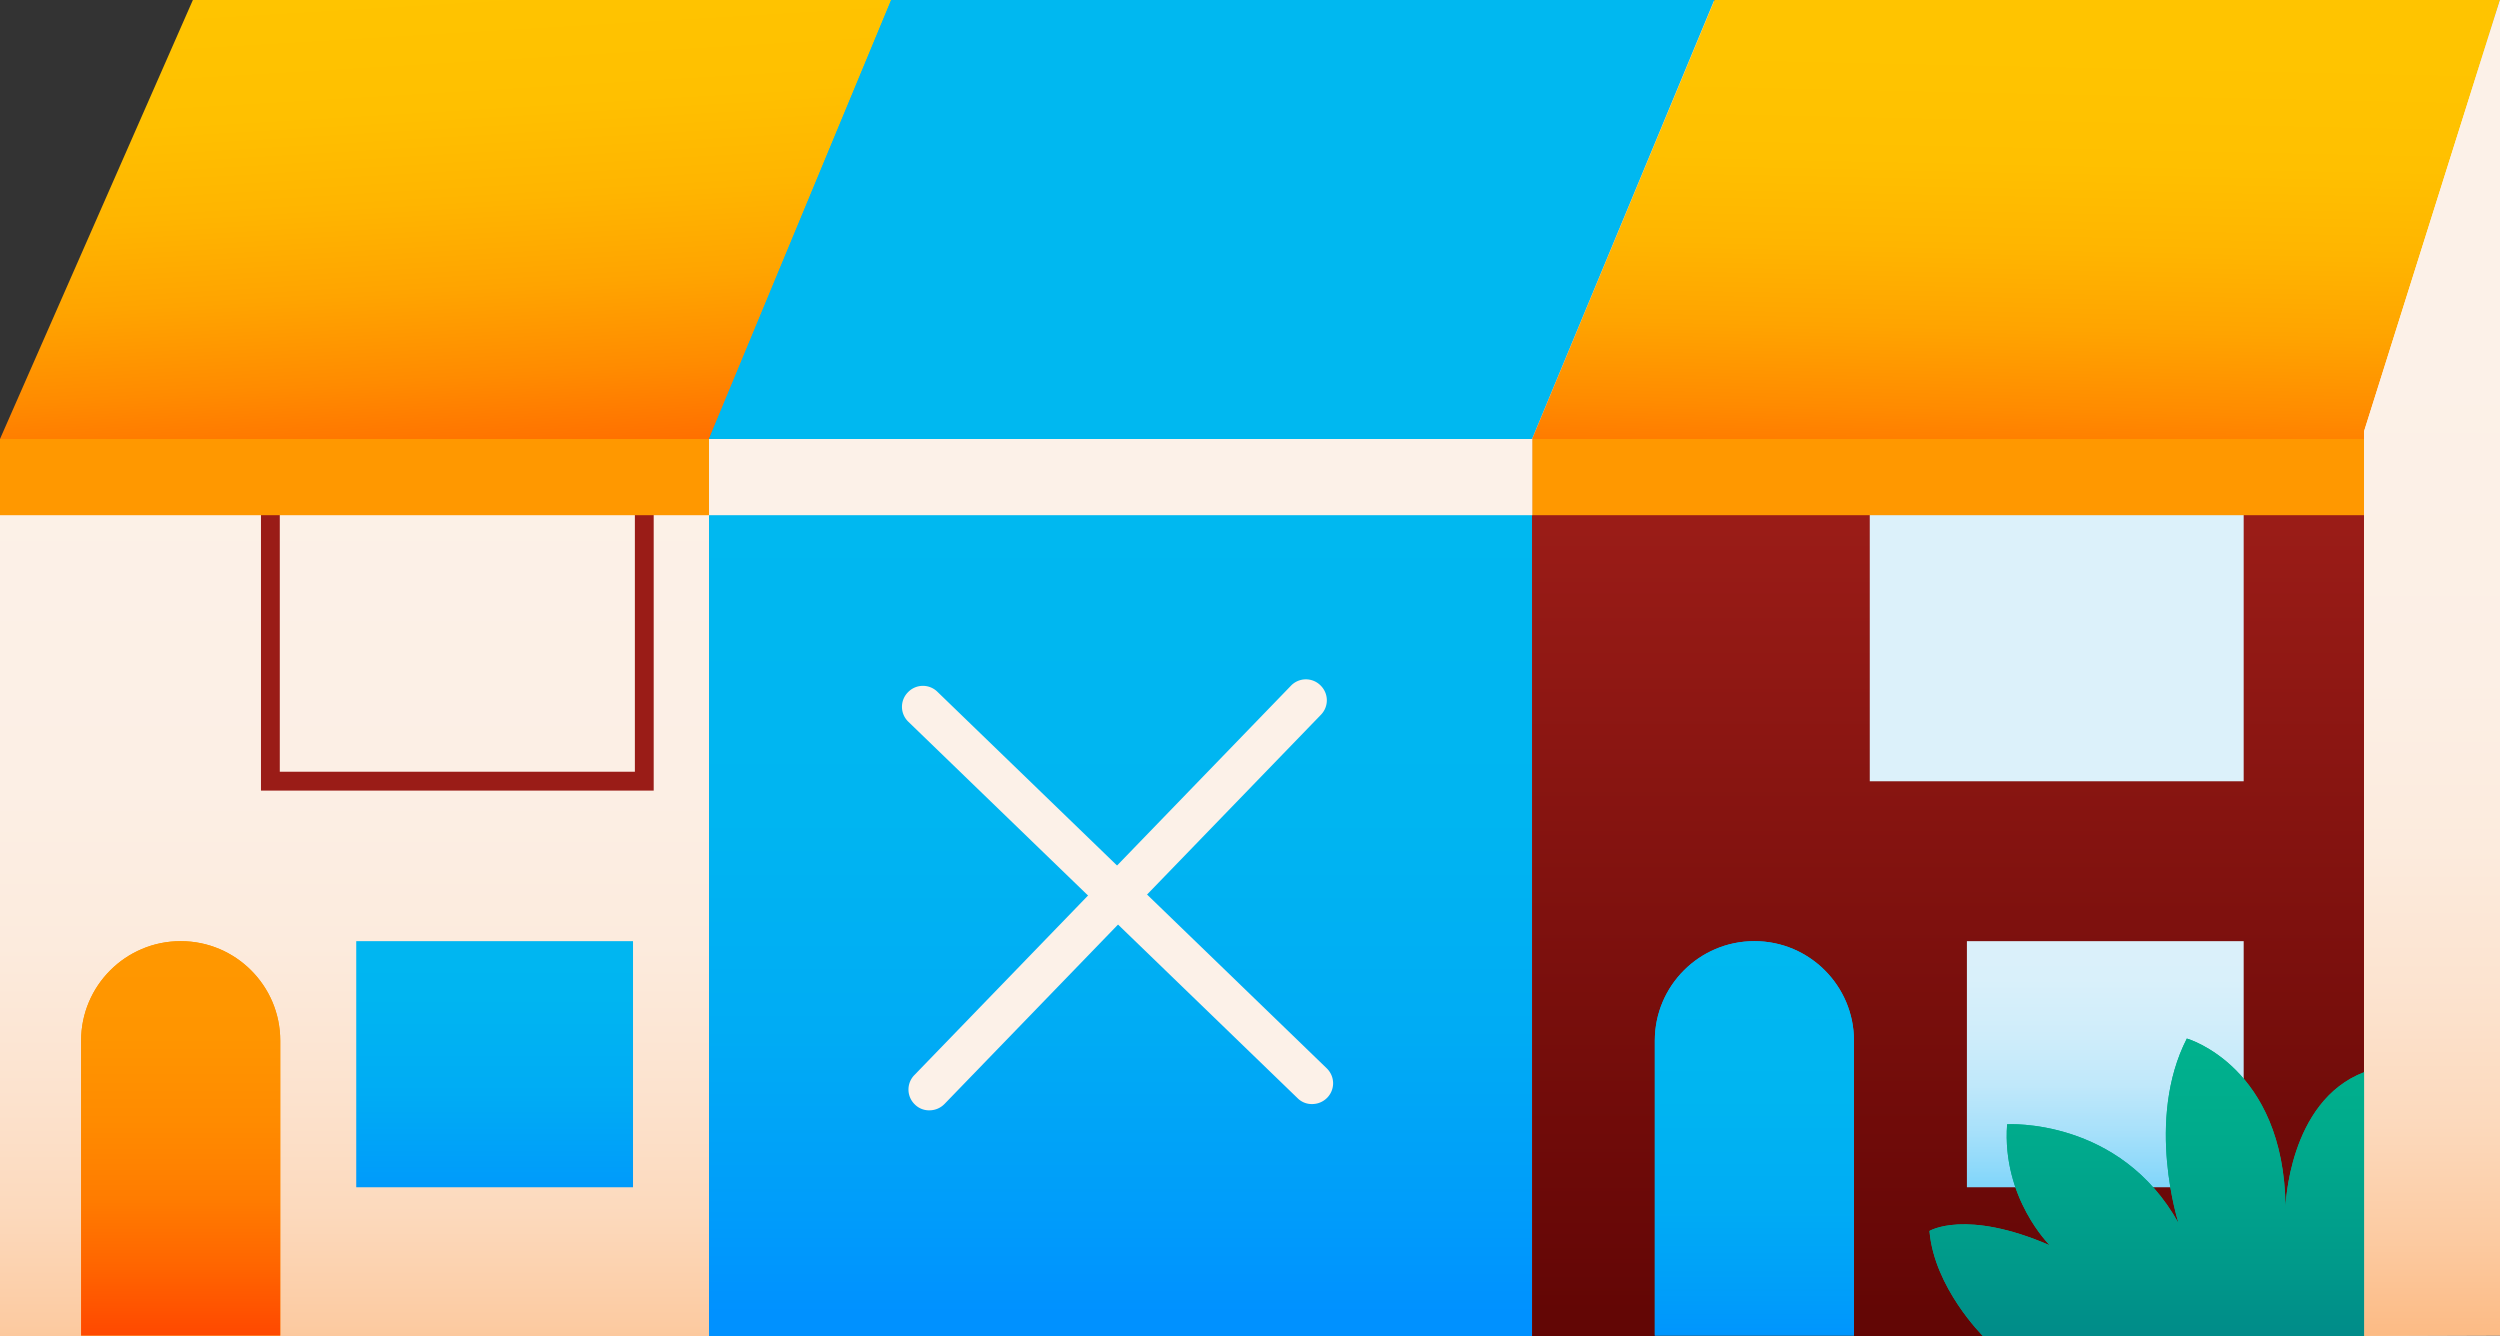 <svg xmlns="http://www.w3.org/2000/svg" xmlns:xlink="http://www.w3.org/1999/xlink" id="Layer_2" viewBox="0 0 107.58 57.49"><rect x="0" y="0" width="107.58" height="57.49" fill="#333333" stroke="none"/><defs><linearGradient id="linear-gradient" x1="15.26" x2="15.26" y1="19.89" y2="62.51" gradientUnits="userSpaceOnUse"><stop offset="0" stop-color="#fcf1e8"/><stop offset=".32" stop-color="#fcefe5"/><stop offset=".49" stop-color="#fcebdd"/><stop offset=".63" stop-color="#fce3cf"/><stop offset=".76" stop-color="#fcd9bc"/><stop offset=".87" stop-color="#fccba2"/><stop offset=".97" stop-color="#fcba83"/><stop offset="1" stop-color="#fcb67b"/></linearGradient><linearGradient id="linear-gradient-2" x1="21.28" x2="21.28" y1="36.82" y2="52.8" gradientUnits="userSpaceOnUse"><stop offset="0" stop-color="#00b8f0"/><stop offset=".38" stop-color="#00b5f1"/><stop offset=".64" stop-color="#00acf4"/><stop offset=".86" stop-color="#009dfa"/><stop offset=".99" stop-color="#0091ff"/></linearGradient><linearGradient id="linear-gradient-3" x1="7.78" x2="7.78" y1="39.46" y2="61.87" gradientUnits="userSpaceOnUse"><stop offset="0" stop-color="#ff9800"/><stop offset=".23" stop-color="#ff9500"/><stop offset=".39" stop-color="#ff8b00"/><stop offset=".54" stop-color="#ff7c00"/><stop offset=".67" stop-color="#ff6500"/><stop offset=".8" stop-color="#ff4900"/><stop offset=".91" stop-color="#ff2600"/><stop offset="1" stop-color="#ff0800"/></linearGradient><linearGradient id="linear-gradient-4" x1="18.7" x2="20.2" y1="-.43" y2="24.84" gradientUnits="userSpaceOnUse"><stop offset="0" stop-color="#ffc400"/><stop offset=".2" stop-color="#ffc000"/><stop offset=".36" stop-color="#ffb500"/><stop offset=".51" stop-color="#ffa400"/><stop offset=".66" stop-color="#ff8b00"/><stop offset=".81" stop-color="#ff6b00"/><stop offset=".9" stop-color="#ff5100"/></linearGradient><linearGradient xlink:href="#linear-gradient-2" id="linear-gradient-5" x1="52.14" x2="52.14" y1="21.79" y2="56.86"/><linearGradient id="linear-gradient-6" x1="84.64" x2="84.64" y1="22.74" y2="65.68" gradientUnits="userSpaceOnUse"><stop offset="0" stop-color="#9a1c17"/><stop offset="1" stop-color="#540000"/></linearGradient><linearGradient xlink:href="#linear-gradient-2" id="linear-gradient-7" x1="75.5" x2="75.5" y1="40.41" y2="58.4"/><linearGradient id="linear-gradient-8" x1="90.59" x2="90.59" y1="38.83" y2="51.49" gradientUnits="userSpaceOnUse"><stop offset="0" stop-color="#dcf1fa"/><stop offset=".26" stop-color="#d9f0fa"/><stop offset=".45" stop-color="#cfedfa"/><stop offset=".62" stop-color="#c0e8fa"/><stop offset=".77" stop-color="#a9e1fa"/><stop offset=".91" stop-color="#8dd9fa"/><stop offset="1" stop-color="#78d3fa"/></linearGradient><linearGradient xlink:href="#linear-gradient-4" id="linear-gradient-9" x1="86.91" x2="86.41" y1="2.28" y2="25.55"/><linearGradient xlink:href="#linear-gradient" id="linear-gradient-10" x1="104.66" x2="104.66" y1="15.11" y2="58.94"/><linearGradient id="linear-gradient-11" x1="92.38" x2="92.38" y1="45.15" y2="62.53" gradientUnits="userSpaceOnUse"><stop offset="0" stop-color="#00b18d"/><stop offset=".23" stop-color="#00aa8c"/><stop offset=".54" stop-color="#00998a"/><stop offset=".89" stop-color="#007d87"/><stop offset="1" stop-color="#007387"/></linearGradient><style>.cls-1{fill:#fdf0e6}.cls-11{fill:#00b8f0}.cls-14{fill:#ff9800}.cls-15{fill:#fcf1e8}.cls-18{fill:#9a1c17}</style></defs><g id="Layer_3"><path d="M0 19.52h30.52v37.97H0z" class="cls-1"/><path d="M0 19.52h30.52v37.97H0z" style="fill:url(#linear-gradient)"/><path d="M15.33 40.5h11.91v10.59H15.33z" style="fill:url(#linear-gradient-2)"/><path d="M7.78 40.5c2.36 0 4.28 1.92 4.28 4.28v12.69H3.49V44.78c0-2.36 1.92-4.28 4.28-4.28Z" class="cls-14"/><path d="M7.78 40.5c2.36 0 4.28 1.92 4.28 4.28v12.69H3.49V44.78c0-2.36 1.92-4.28 4.28-4.28Z" style="fill:url(#linear-gradient-3)"/><path d="M28.13 34.02h-16.9V20.41h16.9v13.61Zm-16.09-.81h15.28V21.22H12.04v11.99Z" class="cls-18"/><path d="M0 18.89h30.52v3.28H0z" class="cls-14"/><path d="M30.52 18.89H0L8.3 0h30.26l-8.04 18.89z" style="fill:url(#linear-gradient-4)"/><path d="m38.35 0-7.84 18.89v38.6h35.42v-38.6L73.77 0H38.35z" class="cls-11"/><path d="m38.35 0-7.84 18.89v38.6h35.42v-38.6L73.77 0H38.35z" style="fill:url(#linear-gradient-5)"/><path d="M73.77 0v57.47l-7.84.02v-38.6L73.77 0z" class="cls-1"/><path d="M65.93 18.89h37.41V57.5H65.93z" class="cls-18"/><path d="M65.93 18.89h37.41V57.5H65.93z" style="fill:url(#linear-gradient-6)"/><path d="M80.46 20.82h16.09v12.8H80.46z" style="fill:#dcf1fa"/><path d="M75.5 40.5c2.36 0 4.28 1.92 4.28 4.28v12.69h-8.57V44.78c0-2.36 1.92-4.28 4.28-4.28Z" class="cls-11"/><path d="M75.5 40.5c2.36 0 4.28 1.92 4.28 4.28v12.69h-8.57V44.78c0-2.36 1.92-4.28 4.28-4.28Z" style="fill:url(#linear-gradient-7)"/><path d="M84.64 40.5h11.91v10.59H84.64z" style="fill:url(#linear-gradient-8)"/><path d="M65.93 18.89h35.8v3.28h-35.8z" class="cls-14"/><path d="M101.73 18.89h-35.8L73.78 0h33.8l-5.85 18.89z" style="fill:url(#linear-gradient-9)"/><path d="M107.58 0v57.47l-5.85.02V18.56L107.58 0z" class="cls-1"/><path d="M107.58 0v57.47l-5.85.02V18.56L107.58 0z" style="fill:url(#linear-gradient-10)"/><path d="M56.46 47.51a.86.86 0 0 1-.62-.25l-16.75-16.2a.89.89 0 0 1-.02-1.27.89.89 0 0 1 1.27-.02l16.75 16.2c.36.35.37.91.02 1.27-.18.18-.41.27-.65.27Z" class="cls-15"/><path d="M39.99 47.78a.86.86 0 0 1-.62-.25.89.89 0 0 1-.02-1.27l16.2-16.75a.89.89 0 0 1 1.27-.02c.36.35.37.91.02 1.27l-16.2 16.75c-.18.18-.41.27-.65.27ZM30.51 18.89h35.43v3.28H30.51z" class="cls-15"/><path d="M94.1 44.69s4.19 1.18 4.25 7.26c0 0 .12-4.56 3.38-5.81v11.35h-16.4s-2.1-2.08-2.3-4.52c0 0 1.56-.95 5.18.62 0 0-2.07-2.03-1.84-5.21 0 0 4.85-.3 7.38 4.26 0 0-1.45-4.44.36-7.96Z" style="fill:#00b18d"/><path d="M94.1 44.69s4.19 1.18 4.25 7.26c0 0 .12-4.56 3.38-5.81v11.35h-16.4s-2.1-2.08-2.3-4.52c0 0 1.56-.95 5.18.62 0 0-2.07-2.03-1.84-5.21 0 0 4.85-.3 7.38 4.26 0 0-1.45-4.44.36-7.96Z" style="fill:url(#linear-gradient-11)"/></g></svg>
